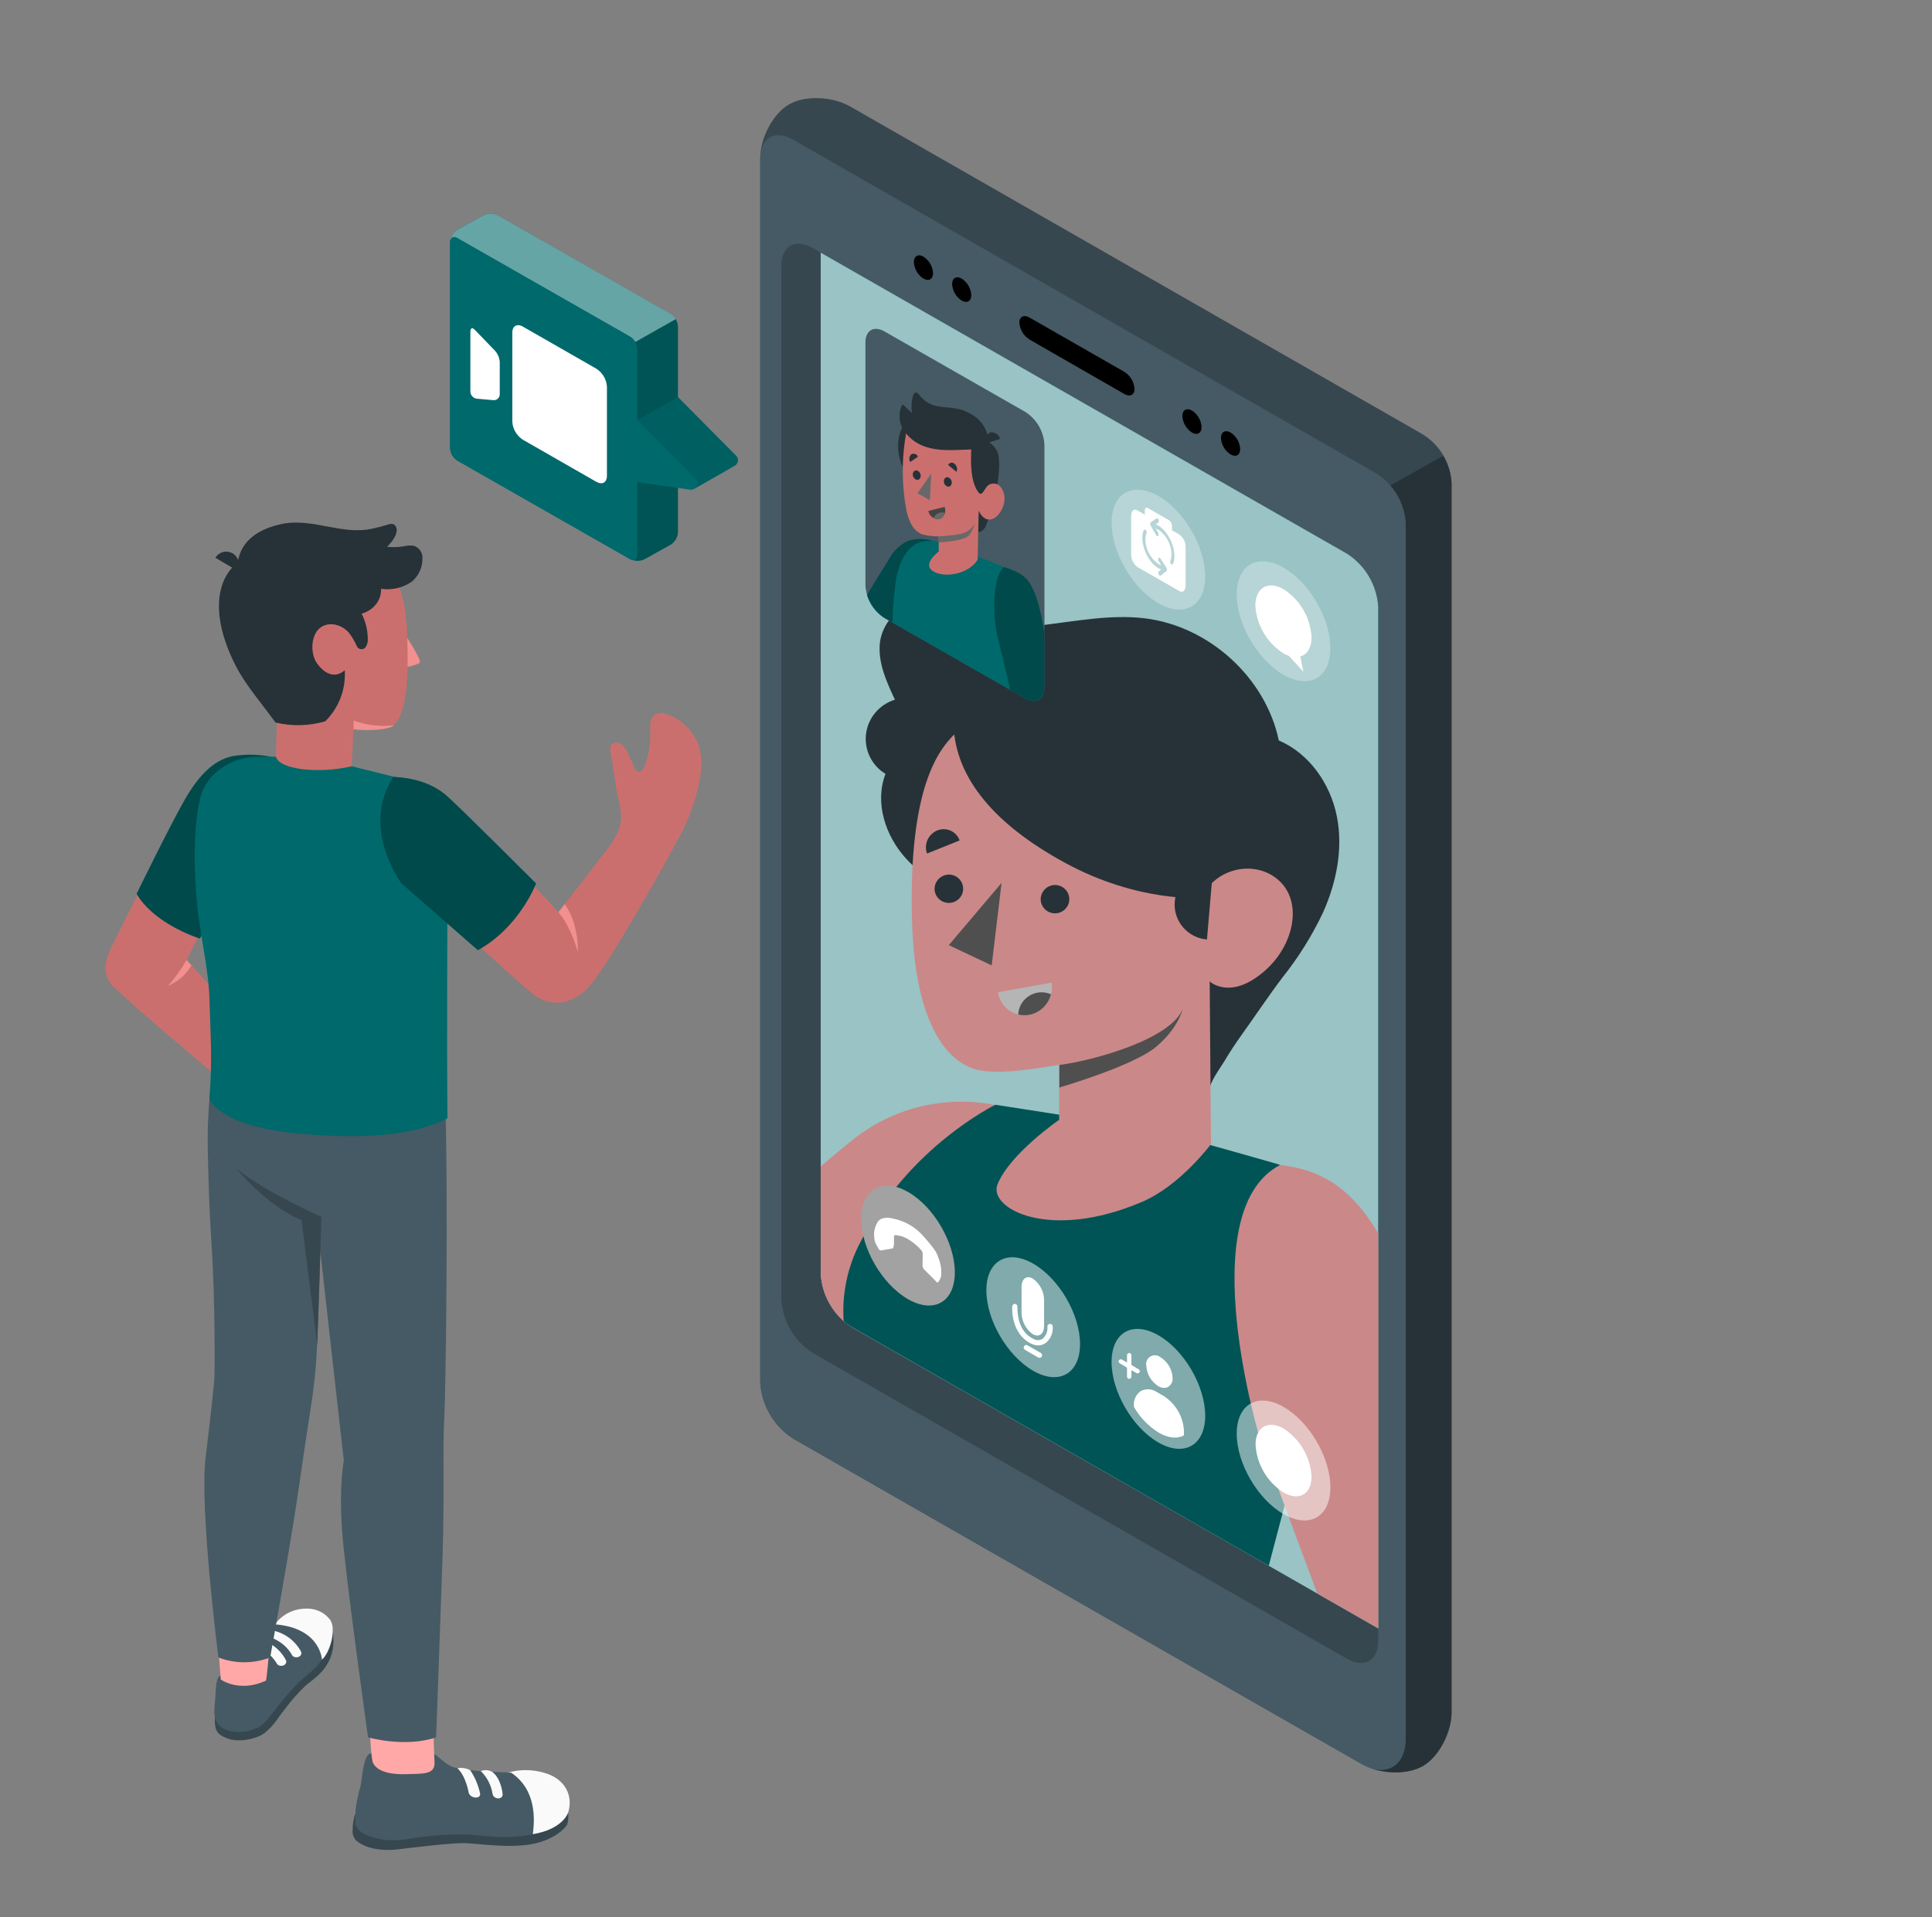 <svg width="134" height="133" viewBox="0 0 134 133" fill="none" xmlns="http://www.w3.org/2000/svg">
<rect x="0" y="0" width="134" height="133" fill="#808080" stroke="none"/>
<path d="M58.984 7.396L98.551 30.056C99.177 30.413 99.702 30.923 100.075 31.536C100.449 32.149 100.66 32.846 100.688 33.562V118.758C100.688 120.196 99.794 121.874 98.692 122.506C97.589 123.139 95.678 123.066 94.417 122.349L55.002 99.786C54.342 99.358 53.793 98.782 53.398 98.104C53.004 97.427 52.775 96.667 52.731 95.886V10.983C52.731 9.548 53.625 7.871 54.731 7.238C55.836 6.606 57.729 6.678 58.984 7.396Z" fill="#37474F"/>
<path d="M94.945 122.619C96.166 123.088 97.718 123.064 98.67 122.519C99.772 121.886 100.667 120.209 100.667 118.771V33.55C100.644 32.868 100.446 32.203 100.093 31.618L96.414 33.689C97.05 34.423 97.423 35.346 97.473 36.314V120.599C97.489 122.328 96.386 123.148 94.945 122.619Z" fill="#263238"/>
<path d="M95.498 32.865C96.08 33.244 96.565 33.752 96.913 34.35C97.26 34.948 97.462 35.618 97.501 36.308V120.599C97.501 122.54 96.115 123.324 94.42 122.364L54.999 99.798C54.339 99.37 53.79 98.794 53.395 98.117C53.001 97.439 52.772 96.68 52.728 95.899V10.983C52.728 9.555 53.751 8.967 54.999 9.685L95.498 32.865Z" fill="#455A64"/>
<path d="M93.431 38.426C94.059 38.832 94.582 39.379 94.957 40.023C95.332 40.667 95.549 41.389 95.59 42.132V113.833C95.59 115.198 94.622 115.752 93.431 115.071L56.349 93.84C55.721 93.433 55.199 92.885 54.824 92.24C54.449 91.596 54.232 90.874 54.19 90.131V18.43C54.19 17.071 55.161 16.517 56.349 17.195L93.431 38.426Z" fill="#37474F"/>
<path d="M56.923 88.348V17.525L93.431 38.414C94.059 38.82 94.582 39.367 94.957 40.011C95.332 40.655 95.549 41.377 95.59 42.12V112.961L59.082 92.072C58.452 91.663 57.929 91.112 57.554 90.466C57.179 89.819 56.963 89.093 56.923 88.348Z" fill="#00696B"/>
<path opacity="0.6" d="M56.923 88.348V17.525L93.431 38.414C94.059 38.82 94.582 39.367 94.957 40.011C95.332 40.655 95.549 41.377 95.59 42.12V112.961L59.082 92.072C58.452 91.663 57.929 91.112 57.554 90.466C57.179 89.819 56.963 89.093 56.923 88.348Z" fill="white"/>
<path d="M77.981 25.793L71.408 22.03C71.017 21.806 70.699 21.963 70.699 22.387C70.717 22.623 70.79 22.852 70.913 23.055C71.036 23.258 71.206 23.43 71.408 23.556L77.981 27.331C78.372 27.558 78.69 27.398 78.69 26.977C78.674 26.738 78.602 26.506 78.479 26.3C78.356 26.095 78.185 25.921 77.981 25.793Z" fill="black"/>
<path d="M66.703 19.327C66.336 19.118 66.037 19.287 66.037 19.708C66.05 19.937 66.117 20.16 66.232 20.359C66.348 20.558 66.509 20.727 66.703 20.852C67.072 21.061 67.368 20.892 67.368 20.471C67.356 20.242 67.289 20.019 67.173 19.82C67.058 19.621 66.897 19.452 66.703 19.327Z" fill="black"/>
<path d="M64.049 17.804C63.683 17.592 63.384 17.762 63.384 18.186C63.396 18.414 63.463 18.637 63.579 18.835C63.694 19.034 63.856 19.202 64.049 19.327C64.416 19.539 64.715 19.369 64.715 18.945C64.702 18.717 64.635 18.494 64.52 18.296C64.404 18.098 64.243 17.929 64.049 17.804Z" fill="black"/>
<path d="M85.352 30.004C84.983 29.792 84.683 29.965 84.683 30.386C84.696 30.615 84.763 30.838 84.879 31.036C84.995 31.235 85.157 31.403 85.352 31.527C85.718 31.739 86.018 31.569 86.018 31.149C86.005 30.919 85.939 30.696 85.823 30.497C85.707 30.298 85.546 30.13 85.352 30.004Z" fill="black"/>
<path d="M82.674 28.479C82.305 28.27 82.006 28.439 82.006 28.86C82.018 29.089 82.085 29.312 82.201 29.511C82.316 29.71 82.477 29.879 82.671 30.004C83.041 30.216 83.34 30.044 83.34 29.623C83.327 29.394 83.26 29.171 83.144 28.972C83.029 28.773 82.868 28.604 82.674 28.479Z" fill="black"/>
<path d="M56.923 80.916V88.354C56.997 89.618 57.569 90.802 58.517 91.651C58.69 91.807 58.88 91.945 59.082 92.063L59.775 92.453C62.913 89.862 65.295 87.879 65.295 87.879C70.699 81.552 70.076 76.783 69.417 76.729C69.341 76.729 69.209 76.693 69.026 76.653C67.278 76.307 65.474 76.352 63.746 76.785C62.017 77.219 60.408 78.029 59.036 79.157C58.514 79.566 57.79 80.177 56.923 80.916Z" fill="#CB8888"/>
<path d="M58.517 91.645C58.69 91.801 58.88 91.939 59.082 92.057L59.775 92.453L87.999 108.61C88.885 105.25 90.344 99.683 90.362 99.583C90.362 99.531 87.172 94.806 86.955 89.29C86.738 83.774 88.286 81.355 88.787 80.813C88.561 80.722 83.529 79.317 83.529 79.317L73.496 77.332L69.038 76.638C69.038 76.638 62.993 79.575 59.692 86.138C58.793 87.83 58.386 89.737 58.517 91.645Z" fill="#00696B"/>
<path opacity="0.2" d="M58.517 91.645C58.69 91.801 58.88 91.939 59.082 92.057L59.775 92.453L87.999 108.61C88.885 105.25 90.344 99.683 90.362 99.583C90.362 99.531 87.172 94.806 86.955 89.29C86.738 83.774 88.286 81.355 88.787 80.813C88.561 80.722 83.529 79.317 83.529 79.317L73.496 77.332L69.038 76.638C69.038 76.638 62.993 79.575 59.692 86.138C58.793 87.83 58.386 89.737 58.517 91.645Z" fill="black"/>
<path d="M88.781 80.816C91.797 81.149 93.819 82.575 95.596 85.563V112.958L91.361 110.536L87.425 99.94C87.425 99.94 82.577 84.058 88.781 80.816Z" fill="#CB8888"/>
<path d="M83.929 75.557C83.822 75.185 84.711 73.971 84.909 73.635C85.297 72.975 85.724 72.336 86.17 71.713C87.114 70.399 88.002 69.055 88.973 67.777C90.073 66.397 91.008 64.895 91.761 63.303C92.698 61.214 93.168 58.861 92.719 56.618C92.271 54.375 90.814 52.271 88.695 51.365C87.779 46.997 83.841 43.419 79.368 42.889C74.736 42.338 69.829 44.769 65.359 42.713C64.803 42.456 64.263 42.108 63.652 42.056C62.288 41.92 61.152 43.285 61.023 44.642C60.895 45.998 61.494 47.306 62.071 48.538C61.543 48.699 61.073 49.008 60.718 49.427C60.363 49.847 60.137 50.359 60.068 50.902C59.999 51.445 60.09 51.997 60.329 52.49C60.569 52.984 60.946 53.399 61.417 53.684C60.651 55.661 61.402 57.983 62.834 59.552C64.266 61.12 66.275 62.052 68.299 62.727C70.324 63.402 72.424 63.869 74.382 64.707C76.677 65.712 78.723 67.204 80.373 69.079C82.022 70.954 83.237 73.166 83.929 75.557Z" fill="#263238"/>
<path d="M66.187 50.945C65.136 52.004 63.017 54.544 63.252 63.766C63.454 71.583 66.001 73.508 67.298 74.059C68.596 74.61 71.057 74.268 73.46 73.865V77.68C73.46 77.68 70.049 80.026 69.185 82.157C68.519 83.822 72.769 86.135 79.221 83.368C81.859 82.242 83.99 79.369 83.99 79.369L83.902 68.08C83.902 68.08 85.322 69.439 87.715 67.353C89.694 65.631 90.356 62.733 88.808 61.18C87.26 59.627 84.406 60.06 83.312 62.279C83.312 62.279 78.992 62.634 73.878 59.858C68.764 57.081 66.547 53.972 66.187 50.945Z" fill="#CB8888"/>
<path d="M72.18 62.37C72.179 62.563 72.235 62.752 72.342 62.913C72.448 63.075 72.6 63.202 72.779 63.278C72.957 63.355 73.155 63.377 73.346 63.344C73.538 63.31 73.715 63.221 73.856 63.088C73.997 62.956 74.096 62.785 74.139 62.597C74.183 62.409 74.17 62.212 74.102 62.031C74.034 61.851 73.914 61.694 73.757 61.58C73.6 61.466 73.413 61.401 73.218 61.392C73.085 61.388 72.952 61.41 72.828 61.456C72.703 61.504 72.589 61.575 72.493 61.666C72.396 61.757 72.319 61.866 72.265 61.987C72.211 62.108 72.183 62.238 72.18 62.37Z" fill="#263238"/>
<path d="M72.937 68.162L69.219 68.831C69.252 69.076 69.335 69.312 69.462 69.525C69.59 69.738 69.759 69.923 69.96 70.07C70.161 70.217 70.39 70.322 70.633 70.379C70.876 70.436 71.128 70.444 71.374 70.402C71.877 70.302 72.32 70.013 72.612 69.595C72.903 69.177 73.02 68.663 72.937 68.162Z" fill="#B5B5B5"/>
<path d="M71.377 70.402C71.127 70.445 70.87 70.437 70.623 70.377C70.641 69.963 70.82 69.571 71.122 69.284C71.424 68.997 71.826 68.837 72.244 68.836C72.469 68.836 72.69 68.882 72.895 68.973C72.805 69.329 72.615 69.654 72.346 69.907C72.078 70.16 71.741 70.332 71.377 70.402Z" fill="#4F4F4F"/>
<path d="M64.297 59.21L66.559 58.301C66.507 58.153 66.425 58.016 66.318 57.899C66.21 57.783 66.081 57.689 65.936 57.624C65.791 57.559 65.634 57.523 65.475 57.52C65.316 57.517 65.158 57.546 65.011 57.605C64.707 57.73 64.463 57.967 64.33 58.266C64.197 58.564 64.185 58.902 64.297 59.21Z" fill="#263238"/>
<path d="M64.819 61.644C64.817 61.837 64.873 62.026 64.979 62.187C65.085 62.349 65.236 62.477 65.415 62.554C65.593 62.631 65.79 62.654 65.982 62.621C66.173 62.588 66.351 62.499 66.492 62.367C66.634 62.235 66.733 62.064 66.777 61.876C66.822 61.688 66.809 61.492 66.742 61.311C66.675 61.13 66.555 60.973 66.398 60.858C66.242 60.744 66.054 60.678 65.86 60.669C65.727 60.665 65.595 60.687 65.47 60.734C65.346 60.781 65.232 60.851 65.135 60.942C65.039 61.032 64.961 61.141 64.906 61.262C64.852 61.382 64.822 61.512 64.819 61.644Z" fill="#263238"/>
<path d="M69.466 61.247L68.782 66.969L65.808 65.564L69.466 61.247Z" fill="#4F4F4F"/>
<path d="M73.475 73.877C76.009 73.544 81.224 72.046 82.024 69.999C82.024 69.999 81.758 71.286 80.192 72.612C78.626 73.938 73.475 75.442 73.475 75.442V73.877Z" fill="#4F4F4F"/>
<path d="M83.712 65.173C83.392 65.146 83.079 65.057 82.793 64.91C82.508 64.763 82.254 64.562 82.046 64.318C81.838 64.074 81.681 63.792 81.584 63.488C81.486 63.184 81.45 62.864 81.478 62.546C81.505 62.227 81.595 61.918 81.743 61.634C81.891 61.351 82.094 61.099 82.34 60.893C82.586 60.688 82.87 60.532 83.177 60.435C83.484 60.338 83.807 60.303 84.128 60.33L83.712 65.173Z" fill="#263238"/>
<path d="M62.981 90.125C61.185 89.096 59.732 86.602 59.732 84.546C59.732 82.49 61.185 81.661 62.981 82.687C64.776 83.713 66.226 86.211 66.226 88.263C66.226 90.316 64.773 91.152 62.981 90.125Z" fill="#A2A2A2"/>
<path fill-rule="evenodd" clip-rule="evenodd" d="M64.822 88.787C64.715 88.684 64.211 88.182 64.117 88.082C64.068 88.038 64.031 87.983 64.009 87.922C63.986 87.861 63.978 87.796 63.985 87.731C63.985 87.564 64 87.125 64 87.001C64.002 86.941 63.989 86.88 63.965 86.825C63.94 86.769 63.903 86.72 63.857 86.68C63.593 86.386 63.284 86.134 62.941 85.936C62.684 85.79 62.397 85.702 62.101 85.678C61.998 85.678 62.001 85.784 62.004 85.89C62.007 85.996 62.004 86.117 62.004 86.229C62.004 86.263 62.004 86.29 62.004 86.317C61.997 86.376 61.987 86.435 61.973 86.493C61.958 86.59 61.909 86.611 61.86 86.614C61.811 86.617 61.353 86.704 61.164 86.735C60.975 86.765 60.938 86.629 60.895 86.547C60.852 86.465 60.801 86.381 60.752 86.29C60.679 86.146 60.639 85.988 60.636 85.827C60.589 85.437 60.686 85.044 60.907 84.719C60.975 84.639 61.061 84.577 61.158 84.537C61.384 84.461 61.627 84.454 61.857 84.516C62.711 84.666 63.486 85.106 64.049 85.76C65.042 86.877 64.965 86.971 65.081 87.24C65.251 87.648 65.317 88.091 65.274 88.53C65.188 88.833 65.063 88.969 65.017 88.966C64.971 88.963 64.926 88.896 64.822 88.787Z" fill="white"/>
<path opacity="0.5" d="M71.661 95.093C69.869 94.067 68.412 91.57 68.412 89.517C68.412 87.464 69.869 86.629 71.661 87.658C73.453 88.687 74.91 91.182 74.91 93.234C74.91 95.287 73.453 96.12 71.661 95.093Z" fill="white"/>
<path d="M71.634 92.553C72.064 92.801 72.415 92.538 72.415 91.966V90.174C72.411 89.883 72.338 89.598 72.202 89.341C72.067 89.084 71.872 88.862 71.634 88.693C71.203 88.445 70.852 88.708 70.852 89.277V91.073C70.857 91.363 70.93 91.648 71.066 91.905C71.202 92.162 71.396 92.384 71.634 92.553Z" fill="white"/>
<path d="M72.006 93.328C72.179 93.329 72.349 93.279 72.495 93.186C72.674 93.051 72.816 92.873 72.907 92.668C72.998 92.464 73.034 92.24 73.014 92.017C73.014 91.969 72.994 91.923 72.96 91.889C72.926 91.855 72.879 91.836 72.83 91.836C72.782 91.836 72.735 91.855 72.701 91.889C72.666 91.923 72.647 91.969 72.647 92.017C72.665 92.178 72.642 92.341 72.582 92.492C72.521 92.642 72.424 92.776 72.299 92.88C72.211 92.933 72.11 92.963 72.007 92.966C71.903 92.968 71.801 92.944 71.71 92.895C70.638 92.414 70.553 91.155 70.568 90.637C70.568 90.589 70.549 90.542 70.516 90.507C70.482 90.472 70.436 90.452 70.388 90.449C70.364 90.449 70.34 90.453 70.318 90.462C70.296 90.471 70.275 90.484 70.258 90.501C70.241 90.517 70.228 90.537 70.219 90.559C70.209 90.581 70.205 90.604 70.205 90.628C70.171 91.857 70.678 92.829 71.56 93.228C71.7 93.292 71.852 93.326 72.006 93.328Z" fill="white"/>
<path d="M72.098 94.194C72.138 94.194 72.177 94.181 72.209 94.157C72.241 94.132 72.264 94.098 72.275 94.059C72.285 94.021 72.282 93.98 72.267 93.943C72.251 93.906 72.224 93.875 72.189 93.855L71.273 93.325C71.252 93.313 71.23 93.305 71.206 93.302C71.181 93.298 71.157 93.3 71.134 93.306C71.11 93.312 71.088 93.323 71.07 93.338C71.05 93.353 71.035 93.371 71.023 93.392C70.999 93.434 70.993 93.483 71.006 93.529C71.018 93.576 71.049 93.615 71.09 93.64L72.006 94.17C72.033 94.187 72.065 94.195 72.098 94.194Z" fill="white"/>
<path opacity="0.5" d="M80.341 100.064C78.549 99.038 77.096 96.54 77.096 94.485C77.096 92.429 78.549 91.6 80.341 92.626C82.134 93.652 83.59 96.15 83.59 98.206C83.59 100.261 82.137 101.091 80.341 100.064Z" fill="white"/>
<path d="M80.745 96.28C80.843 96.281 80.94 96.256 81.025 96.207C81.128 96.14 81.211 96.047 81.265 95.937C81.318 95.828 81.341 95.705 81.331 95.584C81.317 95.298 81.235 95.02 81.091 94.773C80.947 94.525 80.746 94.316 80.503 94.161C80.407 94.079 80.288 94.028 80.162 94.017C80.036 94.005 79.909 94.032 79.799 94.095C79.689 94.158 79.602 94.254 79.549 94.368C79.497 94.482 79.481 94.61 79.505 94.733C79.519 95.019 79.601 95.296 79.745 95.544C79.888 95.792 80.09 96.001 80.332 96.156C80.457 96.232 80.599 96.275 80.745 96.28Z" fill="white"/>
<path d="M77.606 94.367C77.627 94.332 77.66 94.307 77.7 94.297C77.739 94.287 77.781 94.292 77.816 94.312L78.168 94.515V94.009C78.168 93.969 78.185 93.931 78.213 93.903C78.242 93.875 78.28 93.859 78.32 93.858C78.361 93.858 78.4 93.874 78.428 93.902C78.457 93.931 78.473 93.969 78.473 94.009V94.687L78.98 94.99C79.008 95.007 79.031 95.033 79.043 95.063C79.056 95.094 79.058 95.128 79.049 95.16C79.041 95.192 79.022 95.22 78.995 95.24C78.969 95.26 78.937 95.271 78.903 95.272C78.876 95.272 78.85 95.265 78.827 95.251L78.473 95.051V95.499C78.473 95.539 78.457 95.577 78.428 95.606C78.4 95.634 78.361 95.65 78.32 95.65C78.28 95.649 78.242 95.633 78.213 95.605C78.185 95.577 78.168 95.539 78.168 95.499V94.875L77.664 94.572C77.629 94.553 77.603 94.52 77.592 94.481C77.581 94.443 77.586 94.401 77.606 94.367Z" fill="white"/>
<path d="M79.135 96.486C79.311 96.4 79.506 96.362 79.701 96.377C79.897 96.392 80.084 96.459 80.244 96.571L80.699 96.831C81.112 97.094 81.456 97.451 81.703 97.872C81.949 98.293 82.091 98.767 82.115 99.253V99.574C81.667 99.819 81.056 99.777 80.378 99.389C79.656 98.944 79.059 98.324 78.644 97.588V97.509C78.628 97.311 78.665 97.112 78.751 96.932C78.838 96.753 78.97 96.599 79.135 96.486Z" fill="white"/>
<path opacity="0.5" d="M89.025 105.035C87.23 104.006 85.776 101.508 85.776 99.456C85.776 97.403 87.23 96.57 89.025 97.597C90.82 98.623 92.274 101.121 92.274 103.173C92.274 105.226 90.817 106.061 89.025 105.035Z" fill="white"/>
<path d="M89.025 103.537C88.459 103.173 87.989 102.681 87.651 102.103C87.314 101.524 87.119 100.874 87.083 100.206C87.083 98.996 87.953 98.484 89.025 99.095C89.589 99.461 90.059 99.952 90.397 100.531C90.734 101.109 90.929 101.758 90.967 102.426C90.964 103.655 90.097 104.151 89.025 103.537Z" fill="white"/>
<path opacity="0.3" d="M89.025 46.815C87.23 45.789 85.776 43.291 85.776 41.236C85.776 39.18 87.23 38.351 89.025 39.377C90.82 40.403 92.274 42.901 92.274 44.956C92.274 47.012 90.817 47.842 89.025 46.815Z" fill="white"/>
<path d="M89.025 40.872C89.589 41.237 90.059 41.729 90.397 42.308C90.734 42.886 90.929 43.535 90.967 44.203C90.967 44.932 90.662 45.413 90.185 45.535L90.399 46.597L89.391 45.495C89.258 45.449 89.131 45.391 89.01 45.32C88.444 44.956 87.973 44.464 87.636 43.886C87.298 43.307 87.104 42.657 87.068 41.989C87.083 40.757 87.953 40.261 89.025 40.872Z" fill="white"/>
<path opacity="0.3" d="M80.344 41.844C78.549 40.818 77.096 38.321 77.096 36.268C77.096 34.215 78.549 33.38 80.344 34.406C82.14 35.432 83.59 37.927 83.59 39.986C83.59 42.044 82.137 42.871 80.344 41.844Z" fill="white"/>
<path d="M78.879 35.399L79.398 35.702V35.433C79.398 35.26 79.49 35.175 79.603 35.239L81.083 36.087C81.149 36.137 81.201 36.202 81.237 36.276C81.272 36.35 81.29 36.431 81.288 36.513V36.783L81.807 37.086C81.942 37.191 82.051 37.325 82.125 37.48C82.198 37.633 82.235 37.802 82.231 37.973V40.603C82.231 40.961 82.042 41.139 81.807 41.006L78.879 39.329C78.744 39.223 78.636 39.089 78.562 38.935C78.488 38.781 78.452 38.612 78.455 38.442V35.808C78.455 35.445 78.644 35.263 78.879 35.399ZM81.218 39.114C81.23 39.129 81.244 39.143 81.26 39.153C81.303 39.175 81.34 39.153 81.358 39.126C81.426 38.952 81.46 38.767 81.456 38.581C81.456 37.77 80.955 36.825 80.344 36.462C80.284 36.428 80.221 36.4 80.155 36.377L80.335 36.259C80.36 36.231 80.376 36.197 80.38 36.16C80.385 36.124 80.379 36.086 80.363 36.053C80.329 35.971 80.268 35.929 80.225 35.956L79.816 36.226C79.802 36.238 79.791 36.254 79.784 36.271C79.777 36.288 79.773 36.307 79.774 36.326C79.774 36.375 79.786 36.424 79.81 36.468L80.192 37.131C80.202 37.15 80.215 37.166 80.232 37.179C80.237 37.187 80.245 37.193 80.253 37.197C80.262 37.201 80.271 37.204 80.28 37.204C80.29 37.204 80.299 37.201 80.308 37.197C80.316 37.193 80.324 37.187 80.329 37.179C80.347 37.145 80.357 37.107 80.357 37.069C80.357 37.03 80.347 36.992 80.329 36.958L80.164 36.671C80.231 36.691 80.296 36.719 80.357 36.752C80.63 36.947 80.853 37.202 81.009 37.498C81.165 37.793 81.249 38.121 81.254 38.454C81.257 38.605 81.23 38.755 81.175 38.896C81.163 38.933 81.161 38.972 81.168 39.01C81.176 39.048 81.193 39.084 81.218 39.114ZM80.344 39.417C80.406 39.452 80.47 39.481 80.537 39.504L80.369 39.638C80.349 39.668 80.339 39.704 80.339 39.741C80.339 39.777 80.349 39.813 80.369 39.843C80.381 39.874 80.4 39.901 80.424 39.922C80.436 39.932 80.451 39.937 80.467 39.937C80.482 39.937 80.497 39.932 80.509 39.922L80.897 39.62C80.911 39.606 80.921 39.589 80.928 39.571C80.934 39.552 80.936 39.533 80.934 39.514C80.933 39.464 80.92 39.416 80.894 39.374L80.485 38.742C80.439 38.672 80.378 38.66 80.348 38.714C80.333 38.751 80.327 38.79 80.331 38.829C80.334 38.868 80.347 38.906 80.369 38.938L80.549 39.217C80.483 39.197 80.42 39.169 80.36 39.135C80.082 38.944 79.855 38.69 79.695 38.394C79.536 38.098 79.45 37.769 79.444 37.434C79.441 37.284 79.468 37.134 79.523 36.995C79.533 36.957 79.533 36.917 79.524 36.879C79.514 36.841 79.495 36.806 79.468 36.777C79.413 36.713 79.352 36.71 79.328 36.777C79.259 36.949 79.226 37.133 79.23 37.319C79.23 38.118 79.731 39.062 80.344 39.414V39.417Z" fill="white"/>
<path d="M61.347 22.993L71.118 28.578C71.503 28.827 71.823 29.162 72.053 29.556C72.283 29.951 72.415 30.394 72.44 30.849V47.702C72.44 48.538 71.85 48.877 71.118 48.459L61.347 42.874C60.963 42.625 60.643 42.289 60.413 41.895C60.183 41.5 60.05 41.058 60.025 40.603V23.75C60.025 22.914 60.617 22.575 61.347 22.993Z" fill="#455A64"/>
<path d="M60.135 41.272C60.338 41.932 60.771 42.5 61.356 42.874L61.903 43.176L62.162 43.328C63.026 42.138 63.787 41.036 63.787 41.036C64.025 40.389 64.229 39.73 64.397 39.062C64.528 38.553 64.624 38.035 64.684 37.512C64.133 37.347 63.544 37.347 62.993 37.512C62.443 37.769 61.991 38.193 61.701 38.723C61.39 39.205 60.733 40.285 60.135 41.272Z" fill="#00696B"/>
<path opacity="0.3" d="M60.135 41.272C60.338 41.932 60.771 42.5 61.356 42.874L61.903 43.176L62.162 43.328C63.026 42.138 63.787 41.036 63.787 41.036C64.025 40.389 64.229 39.73 64.397 39.062C64.528 38.553 64.624 38.035 64.684 37.512C64.133 37.347 63.544 37.347 62.993 37.512C62.443 37.769 61.991 38.193 61.701 38.723C61.39 39.205 60.733 40.285 60.135 41.272Z" fill="black"/>
<path d="M61.894 43.186L62.153 43.334L64.66 44.769L65.045 44.987L70.064 47.857L70.269 47.972L70.293 47.115L70.04 43.143C70.04 42.377 69.64 39.329 69.64 39.329L68.501 38.878L67.814 38.608L67.588 38.521L67.496 38.484L65.597 37.73C65.472 37.685 65.35 37.649 65.234 37.618C65.196 37.606 65.157 37.597 65.118 37.591C64.97 37.553 64.819 37.529 64.666 37.519C63.255 37.41 62.501 38.46 62.153 40.14C62.009 41.15 61.922 42.166 61.894 43.186Z" fill="#00696B"/>
<path d="M69.185 44.184C69.185 44.184 69.661 46.001 70.064 47.857L70.269 47.975L71.185 48.499C71.881 48.853 72.43 48.499 72.43 47.702V43.891C72.174 42.292 71.881 41.215 71.456 40.506C71.032 39.798 70.348 39.58 69.64 39.329C68.996 39.804 68.73 42.075 69.185 44.184Z" fill="#00696B"/>
<path opacity="0.3" d="M69.185 44.184C69.185 44.184 69.661 46.001 70.064 47.857L70.269 47.975L71.185 48.499C71.881 48.853 72.43 48.499 72.43 47.702V43.891C72.174 42.292 71.881 41.215 71.456 40.506C71.032 39.798 70.348 39.58 69.64 39.329C68.996 39.804 68.73 42.075 69.185 44.184Z" fill="black"/>
<path d="M68.296 30.534C68.491 30.606 68.67 30.715 68.822 30.855C68.974 30.995 69.096 31.164 69.182 31.352C69.389 31.875 69.316 33.038 69.038 34.273C68.888 35.057 68.654 35.823 68.342 36.559C68.294 36.654 68.224 36.737 68.138 36.801C68.051 36.865 67.951 36.907 67.844 36.925L67.878 35.411L67.927 34.361C67.602 33.798 67.379 33.183 67.267 32.544C67.182 31.551 67.362 31.182 67.362 31.182L68.296 30.534Z" fill="#263238"/>
<path d="M68.449 30.746L69.365 30.443C69.327 30.297 69.236 30.169 69.108 30.086C68.98 30.003 68.826 29.971 68.675 29.995C68.547 30.067 68.452 30.186 68.41 30.326C68.368 30.465 68.382 30.616 68.449 30.746Z" fill="#263238"/>
<path d="M67.249 31.824C67.249 33.389 66.129 34.461 64.761 34.219C63.393 33.976 62.285 32.505 62.288 30.937C62.291 29.369 63.405 28.297 64.776 28.542C66.147 28.788 67.252 30.256 67.249 31.824Z" fill="#263238"/>
<path d="M67.89 34.185C68.113 34.445 68.296 33.903 68.483 33.713C68.669 33.522 69.282 33.325 69.588 34.115C69.893 34.905 69.307 35.835 68.849 35.998C68.177 36.237 67.878 35.411 67.878 35.411L67.808 38.829C67.157 39.843 65.609 40.055 64.868 39.707C64.052 39.328 64.562 38.708 65.109 38.251V37.209C64.732 37.211 64.357 37.166 63.991 37.076C63.381 36.858 63.075 36.277 62.883 35.487C62.525 33.632 62.525 31.726 62.883 29.871C63.567 29.387 65.936 29.901 67.365 31.191C67.258 33.265 67.667 33.925 67.89 34.185Z" fill="#CB6F6E"/>
<path d="M62.541 28.142C62.559 28.106 62.59 28.073 62.63 28.079C62.663 28.089 62.691 28.109 62.712 28.136C62.882 28.318 63.063 28.489 63.255 28.648C63.208 28.367 63.208 28.081 63.255 27.8C63.283 27.631 63.326 27.24 63.512 27.231C63.622 27.231 63.717 27.346 63.799 27.449C64.547 28.378 65.518 28.178 66.416 28.357C67.167 28.515 68.074 29.023 68.412 29.919C68.568 30.328 68.596 30.737 68.287 30.949C68.01 31.11 67.692 31.19 67.371 31.179C65.875 31.215 63.732 31.545 62.627 29.756C62.466 29.491 62.386 29.186 62.395 28.878C62.391 28.624 62.442 28.372 62.544 28.139L62.541 28.142Z" fill="#263238"/>
<path d="M65.112 37.209C65.112 37.209 66.477 37.137 66.944 36.934C67.231 36.808 67.464 36.586 67.603 36.307C67.534 36.6 67.407 36.876 67.228 37.118C66.877 37.563 65.09 37.624 65.09 37.624L65.112 37.209Z" fill="#686868"/>
<path d="M65.466 33.386C65.463 33.469 65.489 33.551 65.538 33.618C65.587 33.686 65.657 33.735 65.738 33.758C65.887 33.783 66.013 33.661 66.013 33.48C66.015 33.397 65.99 33.315 65.941 33.248C65.892 33.18 65.821 33.131 65.741 33.108C65.576 33.083 65.466 33.207 65.466 33.386Z" fill="#263238"/>
<path d="M65.759 32.26L66.342 32.732C66.382 32.637 66.39 32.532 66.366 32.432C66.341 32.332 66.286 32.242 66.208 32.175C66.176 32.144 66.137 32.12 66.094 32.108C66.051 32.095 66.005 32.092 65.961 32.101C65.917 32.109 65.876 32.128 65.84 32.155C65.805 32.183 65.777 32.219 65.759 32.26Z" fill="#263238"/>
<path d="M65.515 35.163L64.388 35.445C64.419 35.617 64.515 35.772 64.657 35.877C64.799 35.981 64.976 36.028 65.151 36.008C65.232 35.976 65.305 35.93 65.367 35.87C65.428 35.81 65.478 35.739 65.511 35.661C65.545 35.582 65.563 35.498 65.564 35.412C65.564 35.327 65.547 35.242 65.515 35.163Z" fill="#444444"/>
<path d="M65.323 35.544C65.394 35.545 65.464 35.558 65.53 35.584C65.514 35.683 65.469 35.775 65.402 35.85C65.335 35.925 65.249 35.979 65.152 36.008C65.019 36.038 64.88 36.015 64.764 35.944C64.803 35.828 64.877 35.726 64.978 35.654C65.078 35.583 65.199 35.544 65.323 35.544Z" fill="#686868"/>
<path d="M63.133 32.051L63.668 31.679C63.651 31.636 63.625 31.597 63.592 31.565C63.559 31.532 63.519 31.508 63.475 31.492C63.431 31.477 63.385 31.471 63.338 31.475C63.292 31.479 63.247 31.492 63.207 31.515C63.132 31.581 63.084 31.672 63.071 31.77C63.057 31.868 63.08 31.968 63.133 32.051Z" fill="#263238"/>
<path d="M63.31 32.911C63.308 32.994 63.333 33.075 63.382 33.143C63.431 33.21 63.502 33.26 63.582 33.283C63.735 33.31 63.857 33.186 63.857 33.008C63.86 32.924 63.834 32.843 63.785 32.775C63.736 32.708 63.666 32.658 63.585 32.635C63.439 32.608 63.31 32.732 63.31 32.911Z" fill="#263238"/>
<path d="M64.59 32.844L64.495 34.706L63.637 34.218L64.59 32.844Z" fill="#686868"/>
<path d="M18.226 52.489C15.835 52.328 14.626 52.807 13.121 55.368C11.436 58.235 7.879 65.358 7.665 65.84C7.256 66.748 7.069 67.71 7.937 68.513C10.309 70.72 14.764 74.425 14.764 74.425L16.419 70.429L12.944 66.593L15.878 60.826L18.226 52.489Z" fill="#CB6F6E"/>
<path d="M12.944 66.593C12.575 67.231 12.143 67.831 11.655 68.385C12.341 68.104 12.913 67.605 13.28 66.966L12.944 66.593Z" fill="#F28F8F"/>
<path d="M18.782 52.498C17.894 52.32 16.981 52.307 16.089 52.462C14.867 52.74 13.832 53.691 12.791 55.516C11.75 57.342 9.481 61.995 9.481 61.995C9.481 61.995 10.346 63.875 13.848 65.107L18.07 59.083L18.782 52.498Z" fill="#00696B"/>
<path opacity="0.3" d="M18.782 52.498C17.894 52.32 16.981 52.307 16.089 52.462C14.867 52.74 13.832 53.691 12.791 55.516C11.75 57.342 9.481 61.995 9.481 61.995C9.481 61.995 10.346 63.875 13.848 65.107L18.07 59.083L18.782 52.498Z" fill="black"/>
<path d="M39.318 125.301C39.443 125.705 39.454 126.135 39.349 126.545C39.23 126.793 38.475 127.617 36.943 127.916C35.41 128.216 33.3 127.916 32.393 127.862C31.486 127.807 28.635 128.165 27.728 128.274C26.305 128.464 25.209 128.156 24.675 127.644C24.588 127.542 24.524 127.423 24.488 127.294C24.451 127.166 24.442 127.031 24.461 126.899C24.465 126.559 24.515 126.221 24.61 125.894L39.318 125.301Z" fill="#37474F"/>
<path d="M24.867 124.417C24.84 124.532 24.812 124.65 24.791 124.771C24.651 125.371 24.607 125.989 24.659 126.602C24.843 127.048 25.346 127.296 25.752 127.423C26.824 127.759 27.639 127.704 28.827 127.483C30.023 127.309 31.231 127.235 32.439 127.262C33.373 127.326 34.659 127.502 35.596 127.417C36.391 127.383 37.175 127.225 37.92 126.948C38.53 126.684 39.181 126.342 39.333 125.706C39.517 124.365 38.949 123.772 38.304 123.4C37.66 123.027 36.756 123.054 35.782 122.991C34.9 122.93 34.256 122.93 33.474 122.87C32.794 122.839 32.119 122.746 31.456 122.594C30.867 122.41 30.259 121.662 30.009 121.635C30.009 121.635 26.085 121.604 25.71 121.635C25.276 121.671 25.145 123 25.099 123.291C25.056 123.518 25.047 123.76 24.986 123.978C24.94 124.123 24.901 124.268 24.867 124.417Z" fill="#455A64"/>
<path d="M36.958 127.235C37.08 126.27 37.242 124.178 35.45 122.967H35.221C36.032 122.734 36.892 122.734 37.703 122.967C39.138 123.345 39.773 124.496 39.416 125.713C39.416 125.704 39.095 126.881 36.958 127.235Z" fill="#FAFAFA"/>
<path d="M31.722 122.664C32.302 123.172 32.503 124.332 32.503 124.332C32.58 124.768 33.373 124.831 33.297 124.414C33.176 123.836 32.943 123.287 32.61 122.797C32.338 122.654 32.024 122.608 31.722 122.664Z" fill="#FAFAFA"/>
<path d="M33.349 122.861C33.785 123.288 34.071 123.843 34.164 124.444C34.243 124.859 34.906 124.853 34.86 124.444C34.86 124.444 34.781 123.418 34.161 122.93C34.041 122.855 33.905 122.809 33.764 122.797C33.622 122.785 33.48 122.807 33.349 122.861Z" fill="#FAFAFA"/>
<path d="M25.578 118.795C25.578 118.795 25.682 121.299 25.823 122.125C25.908 122.615 26.552 123.127 28.161 123.073C29.294 123.036 30.183 123.13 30.137 122.252L30.039 119.697L25.578 118.795Z" fill="#FFA8A7"/>
<path d="M23.066 112.897C23.124 113.579 23.215 114.196 22.934 114.947C22.531 116.025 21.676 116.521 21.176 116.945C20.645 117.463 20.157 118.022 19.716 118.616C19.224 119.222 19.105 119.591 18.354 120.215C17.878 120.605 16.547 120.926 15.729 120.581C15.087 120.312 14.864 120.094 14.904 119.122C14.944 118.15 18.073 117.814 18.073 117.814L23.066 112.897Z" fill="#37474F"/>
<path d="M15.31 116.219C15.042 116.312 14.974 116.794 14.935 117.747C14.904 118.468 14.581 119.524 15.637 119.979C16.486 120.345 17.845 120.103 18.419 119.422C19.136 118.574 19.622 117.826 20.644 116.791C21.533 115.883 22.455 115.58 22.852 113.794C23.105 112.637 22.904 112.159 22.079 111.829C20.947 111.372 19.167 112.861 18.281 113.094C17.515 113.309 15.576 116.122 15.31 116.219Z" fill="#455A64"/>
<path d="M18.281 113.094L18.431 113.046C18.935 113.066 19.426 113.216 19.855 113.481C20.283 113.747 20.634 114.118 20.873 114.56C21.026 114.862 20.568 115.12 20.284 114.862C19.649 113.676 18.351 113.412 17.841 113.349C17.97 113.236 18.119 113.15 18.281 113.094Z" fill="#FAFAFA"/>
<path d="M17.548 113.639C18.025 113.684 18.483 113.846 18.881 114.11C19.278 114.374 19.603 114.733 19.826 115.153C19.979 115.456 19.521 115.71 19.234 115.456C19.019 115.084 18.724 114.762 18.372 114.514C18.019 114.266 17.616 114.096 17.191 114.018C17.313 113.881 17.432 113.754 17.548 113.639Z" fill="#FAFAFA"/>
<path d="M15.158 114.493L15.31 116.506C15.31 116.506 16.599 117.441 18.446 116.585C18.501 116.473 18.657 114.674 18.657 114.674L15.158 114.493Z" fill="#FFA8A7"/>
<path d="M22.329 115.126C22.329 115.126 22.241 112.985 19.178 112.688L19.002 112.782C19.35 112.245 19.888 111.854 20.51 111.686C21.526 111.426 22.342 111.686 22.867 112.325C23.392 112.964 22.861 114.705 22.329 115.126Z" fill="#FAFAFA"/>
<path d="M14.263 101.09C14.7 97.57 14.874 95.605 14.874 95.605C14.874 95.605 14.962 90.652 14.657 86.081C14.523 84.067 14.455 81.842 14.413 79.835C14.359 77.603 14.538 75.371 14.947 73.175C14.947 73.175 30.671 70.075 30.867 75.797C31.102 82.651 30.919 96.428 30.821 98.218C30.68 100.733 30.848 103.264 30.69 108.147C30.555 112.195 30.247 120.52 30.247 120.52C28.085 121.253 25.526 120.52 25.526 120.52C25.526 120.52 23.899 108.91 23.713 106.019C23.514 102.91 23.847 101.333 23.847 101.333L22.22 86.844C22.22 86.844 22.098 91.494 21.957 94.006C21.817 96.519 21.453 98.054 20.794 102.734C20.223 106.791 18.739 114.977 18.739 114.977C17.584 115.422 16.303 115.422 15.148 114.977C15.148 114.977 13.823 104.611 14.263 101.09Z" fill="#455A64"/>
<path d="M16.419 81.082C16.419 81.082 18.388 83.574 20.916 84.646C20.916 84.646 22.015 93.407 22.006 93.234L22.293 84.416C22.293 84.416 18.513 82.757 16.419 81.082Z" fill="#37474F"/>
<path d="M24.528 50.303L24.281 55.516L19.066 55.24L19.228 49.18L24.528 50.303Z" fill="#CB6F6E"/>
<path d="M13.948 55.144C14.385 53.721 15.902 52.549 17.817 52.492C18.241 52.492 19.139 52.492 19.139 52.492C19.356 53.37 22.07 53.703 24.39 53.155C25.093 53.339 28.009 54.036 28.592 54.226C30.259 54.777 30.775 56.464 31.034 61.858C31.034 61.858 30.983 72.497 31.034 77.574C28.1 79.109 23.563 78.918 20.348 78.594C15.28 78.085 14.525 76.266 14.525 76.266C14.736 73.305 14.608 72.191 14.525 69.266C14.464 67.072 13.826 64.747 13.628 62.258C13.322 58.562 13.649 56.121 13.948 55.144Z" fill="#00696B"/>
<path d="M28.021 43.903C28.021 43.903 29.264 45.774 29.12 45.956C28.977 46.138 28.064 46.307 28.064 46.307L28.021 43.903Z" fill="#F28F8F"/>
<path d="M24.583 38.729C27.099 39.256 28.103 39.986 28.247 44.245C28.399 48.39 27.874 49.755 27.331 50.3C26.961 50.675 24.904 50.745 23.865 50.46C22.568 50.106 19.631 49.074 18.257 46.991C16.638 44.542 16.214 41.221 17.951 39.858C20.388 37.954 23.56 38.514 24.583 38.729Z" fill="#CB6F6E"/>
<path d="M27.334 50.312C27.029 50.615 25.594 50.721 24.513 50.591L24.528 49.985C25.425 50.31 26.386 50.422 27.334 50.312Z" fill="#F28F8F"/>
<path d="M28.592 40.328C27.966 40.774 27.189 40.96 26.427 40.846C26.443 41.179 26.353 41.509 26.171 41.79C25.915 42.173 25.528 42.451 25.081 42.571C25.355 43.106 25.502 43.697 25.508 44.297C25.526 44.486 25.484 44.676 25.389 44.842C25.36 44.902 25.314 44.952 25.256 44.986C25.199 45.021 25.132 45.039 25.065 45.037C24.998 45.035 24.933 45.015 24.877 44.977C24.821 44.94 24.777 44.888 24.751 44.827C24.61 44.505 24.431 44.2 24.22 43.918C23.949 43.592 23.566 43.376 23.145 43.313C21.563 43.143 21.368 45.19 22 46.038C23.035 47.427 23.911 46.489 23.911 46.489C23.954 47.141 23.855 47.796 23.622 48.407C23.388 49.019 23.026 49.575 22.559 50.037C21.437 50.363 20.249 50.393 19.112 50.124C17.707 48.211 16.825 47.282 16.08 45.632C14.498 42.141 15.261 39.952 16.483 39.029C16.727 37.419 18.009 36.698 19.46 36.368C21.637 35.871 23.673 37.152 25.829 36.671C26.183 36.598 26.534 36.507 26.879 36.398C27.012 36.336 27.163 36.325 27.303 36.368C27.381 36.42 27.441 36.492 27.477 36.577C27.513 36.662 27.524 36.755 27.508 36.846C27.481 37.258 27.059 37.715 26.846 37.936C27.316 37.98 27.791 37.952 28.253 37.855C28.416 37.83 28.581 37.836 28.742 37.873C28.918 37.94 29.067 38.062 29.168 38.22C29.268 38.378 29.315 38.564 29.3 38.751C29.302 39.048 29.239 39.343 29.117 39.615C28.995 39.887 28.816 40.13 28.592 40.328Z" fill="#263238"/>
<path d="M16.443 39.574L14.938 38.693C15.055 38.495 15.248 38.352 15.472 38.294C15.697 38.237 15.935 38.271 16.134 38.387C16.334 38.504 16.479 38.695 16.537 38.917C16.594 39.14 16.561 39.376 16.443 39.574Z" fill="#263238"/>
<path d="M46.921 58.425C46.511 59.188 41.999 67.38 40.686 68.619C39.752 69.503 38.304 70.102 36.805 68.828C34.011 66.451 29.835 62.413 29.835 62.413C26.442 60.454 26.088 56.055 27.621 54.517C27.621 54.517 28.983 53.503 31.019 55.401C34.402 58.556 38.729 63.272 38.729 63.272C39.562 62.182 40.301 61.32 41.202 60.078C41.919 59.088 43.034 58.05 43.08 56.748C43.104 56.076 42.854 55.404 42.75 54.744C42.619 53.884 42.496 53.031 42.353 52.171C42.301 52.002 42.318 51.819 42.399 51.662C42.491 51.57 42.616 51.516 42.747 51.512C42.878 51.508 43.006 51.554 43.104 51.641C43.327 51.839 43.498 52.088 43.599 52.368L44.005 53.246C44.069 53.385 44.16 53.548 44.31 53.548C44.692 53.548 44.896 52.577 44.964 52.31C45.082 51.785 45.129 51.246 45.101 50.709C45.086 50.303 45.077 49.822 45.406 49.582C45.556 49.503 45.724 49.461 45.895 49.461C46.065 49.461 46.233 49.503 46.383 49.582C47.231 49.921 47.92 50.561 48.316 51.378C48.862 52.531 48.621 53.872 48.316 55.056C47.986 56.23 47.518 57.361 46.921 58.425Z" fill="#CB6F6E"/>
<path d="M38.729 63.285C39.581 64.211 40.081 66.046 40.081 66.046C40.081 66.046 40.173 64.102 39.165 62.715L38.729 63.285Z" fill="#F28F8F"/>
<path d="M27.285 53.891C28.616 53.954 29.902 54.296 30.915 55.144C31.685 55.789 37.181 61.286 37.181 61.286C37.181 61.286 36.039 64.314 33.144 65.915L27.85 61.286C27.85 61.286 24.968 57.463 27.285 53.891Z" fill="#00696B"/>
<g opacity="0.3">
<path d="M27.285 53.891C28.616 53.954 29.902 54.296 30.915 55.144C31.685 55.789 37.181 61.286 37.181 61.286C37.181 61.286 36.039 64.314 33.144 65.915L27.85 61.286C27.85 61.286 24.968 57.463 27.285 53.891Z" fill="black"/>
</g>
<path d="M34.53 14.943L46.517 21.788C46.664 21.882 46.786 22.009 46.874 22.158C46.961 22.307 47.012 22.475 47.021 22.648V36.931C47.012 37.104 46.961 37.271 46.873 37.42C46.785 37.569 46.662 37.696 46.514 37.788L44.719 38.787C44.563 38.865 44.39 38.906 44.215 38.906C44.04 38.906 43.868 38.865 43.712 38.787L31.721 31.945C31.576 31.85 31.454 31.723 31.367 31.573C31.28 31.423 31.23 31.255 31.221 31.082V16.796C31.23 16.624 31.28 16.456 31.368 16.307C31.456 16.158 31.578 16.032 31.724 15.939L33.517 14.94C33.674 14.862 33.848 14.822 34.024 14.822C34.2 14.823 34.373 14.864 34.53 14.943Z" fill="#00696B"/>
<path d="M44.203 38.496V24.213C44.194 24.04 44.144 23.872 44.057 23.722C43.97 23.573 43.848 23.445 43.702 23.35L31.712 16.508C31.437 16.348 31.212 16.478 31.212 16.811V31.091C31.221 31.264 31.271 31.432 31.358 31.582C31.445 31.732 31.567 31.859 31.712 31.954L43.702 38.796C43.989 38.941 44.203 38.811 44.203 38.496Z" fill="#00696B"/>
<path opacity="0.2" d="M43.712 38.781C43.868 38.857 44.041 38.897 44.215 38.897C44.39 38.897 44.562 38.857 44.719 38.781L46.514 37.782C46.661 37.689 46.784 37.563 46.872 37.414C46.96 37.265 47.011 37.097 47.021 36.925V22.648C47.014 22.467 46.958 22.291 46.859 22.139L44.066 23.723C44.153 23.872 44.201 24.04 44.203 24.213V38.493C44.203 38.784 44.008 38.953 43.712 38.781Z" fill="black"/>
<path opacity="0.4" d="M31.227 16.705C31.267 16.454 31.474 16.366 31.724 16.508L43.712 23.35C43.859 23.443 43.981 23.571 44.066 23.722L46.862 22.139C46.78 21.994 46.661 21.872 46.517 21.785L34.527 14.943C34.371 14.866 34.199 14.826 34.025 14.826C33.851 14.826 33.679 14.866 33.523 14.943L31.727 15.942C31.594 16.027 31.481 16.138 31.394 16.27C31.308 16.401 31.251 16.55 31.227 16.705Z" fill="white"/>
<path d="M47.021 27.543L51.058 31.615C51.104 31.662 51.139 31.718 51.161 31.78C51.183 31.842 51.19 31.908 51.183 31.973C51.175 32.039 51.154 32.101 51.119 32.157C51.084 32.213 51.037 32.26 50.981 32.296C50.899 32.35 48.188 33.891 48.188 33.891L44.203 29.148L47.021 27.543Z" fill="#00696B"/>
<path opacity="0.1" d="M47.021 27.543L51.058 31.615C51.104 31.662 51.139 31.718 51.161 31.78C51.183 31.842 51.19 31.908 51.183 31.973C51.175 32.039 51.154 32.101 51.119 32.157C51.084 32.213 51.037 32.26 50.981 32.296C50.899 32.35 48.188 33.891 48.188 33.891L44.203 29.148L47.021 27.543Z" fill="black"/>
<path d="M44.203 29.148L48.243 33.223C48.307 33.289 48.349 33.373 48.363 33.464C48.377 33.555 48.361 33.648 48.319 33.73C48.277 33.812 48.211 33.879 48.129 33.921C48.046 33.964 47.953 33.98 47.861 33.968L44.197 33.444C43.822 33.441 43.822 29.148 44.203 29.148Z" fill="#00696B"/>
<path d="M41.364 25.578L36.265 22.657C35.862 22.424 35.532 22.611 35.532 23.075V29.247C35.546 29.499 35.62 29.744 35.748 29.962C35.875 30.18 36.052 30.366 36.265 30.504L41.364 33.425C41.77 33.655 42.096 33.471 42.096 33.008V26.835C42.083 26.583 42.009 26.338 41.882 26.12C41.754 25.901 41.577 25.716 41.364 25.578Z" fill="white"/>
<path d="M34.344 24.343L32.931 22.878C32.76 22.696 32.625 22.754 32.625 23.002V27.168C32.627 27.29 32.675 27.407 32.758 27.497C32.841 27.588 32.955 27.645 33.077 27.658L34.21 27.758C34.268 27.764 34.326 27.758 34.381 27.74C34.436 27.722 34.487 27.692 34.53 27.653C34.572 27.614 34.606 27.567 34.629 27.514C34.652 27.461 34.663 27.404 34.662 27.346V25.118C34.645 24.832 34.533 24.56 34.344 24.343Z" fill="white"/>
</svg>
